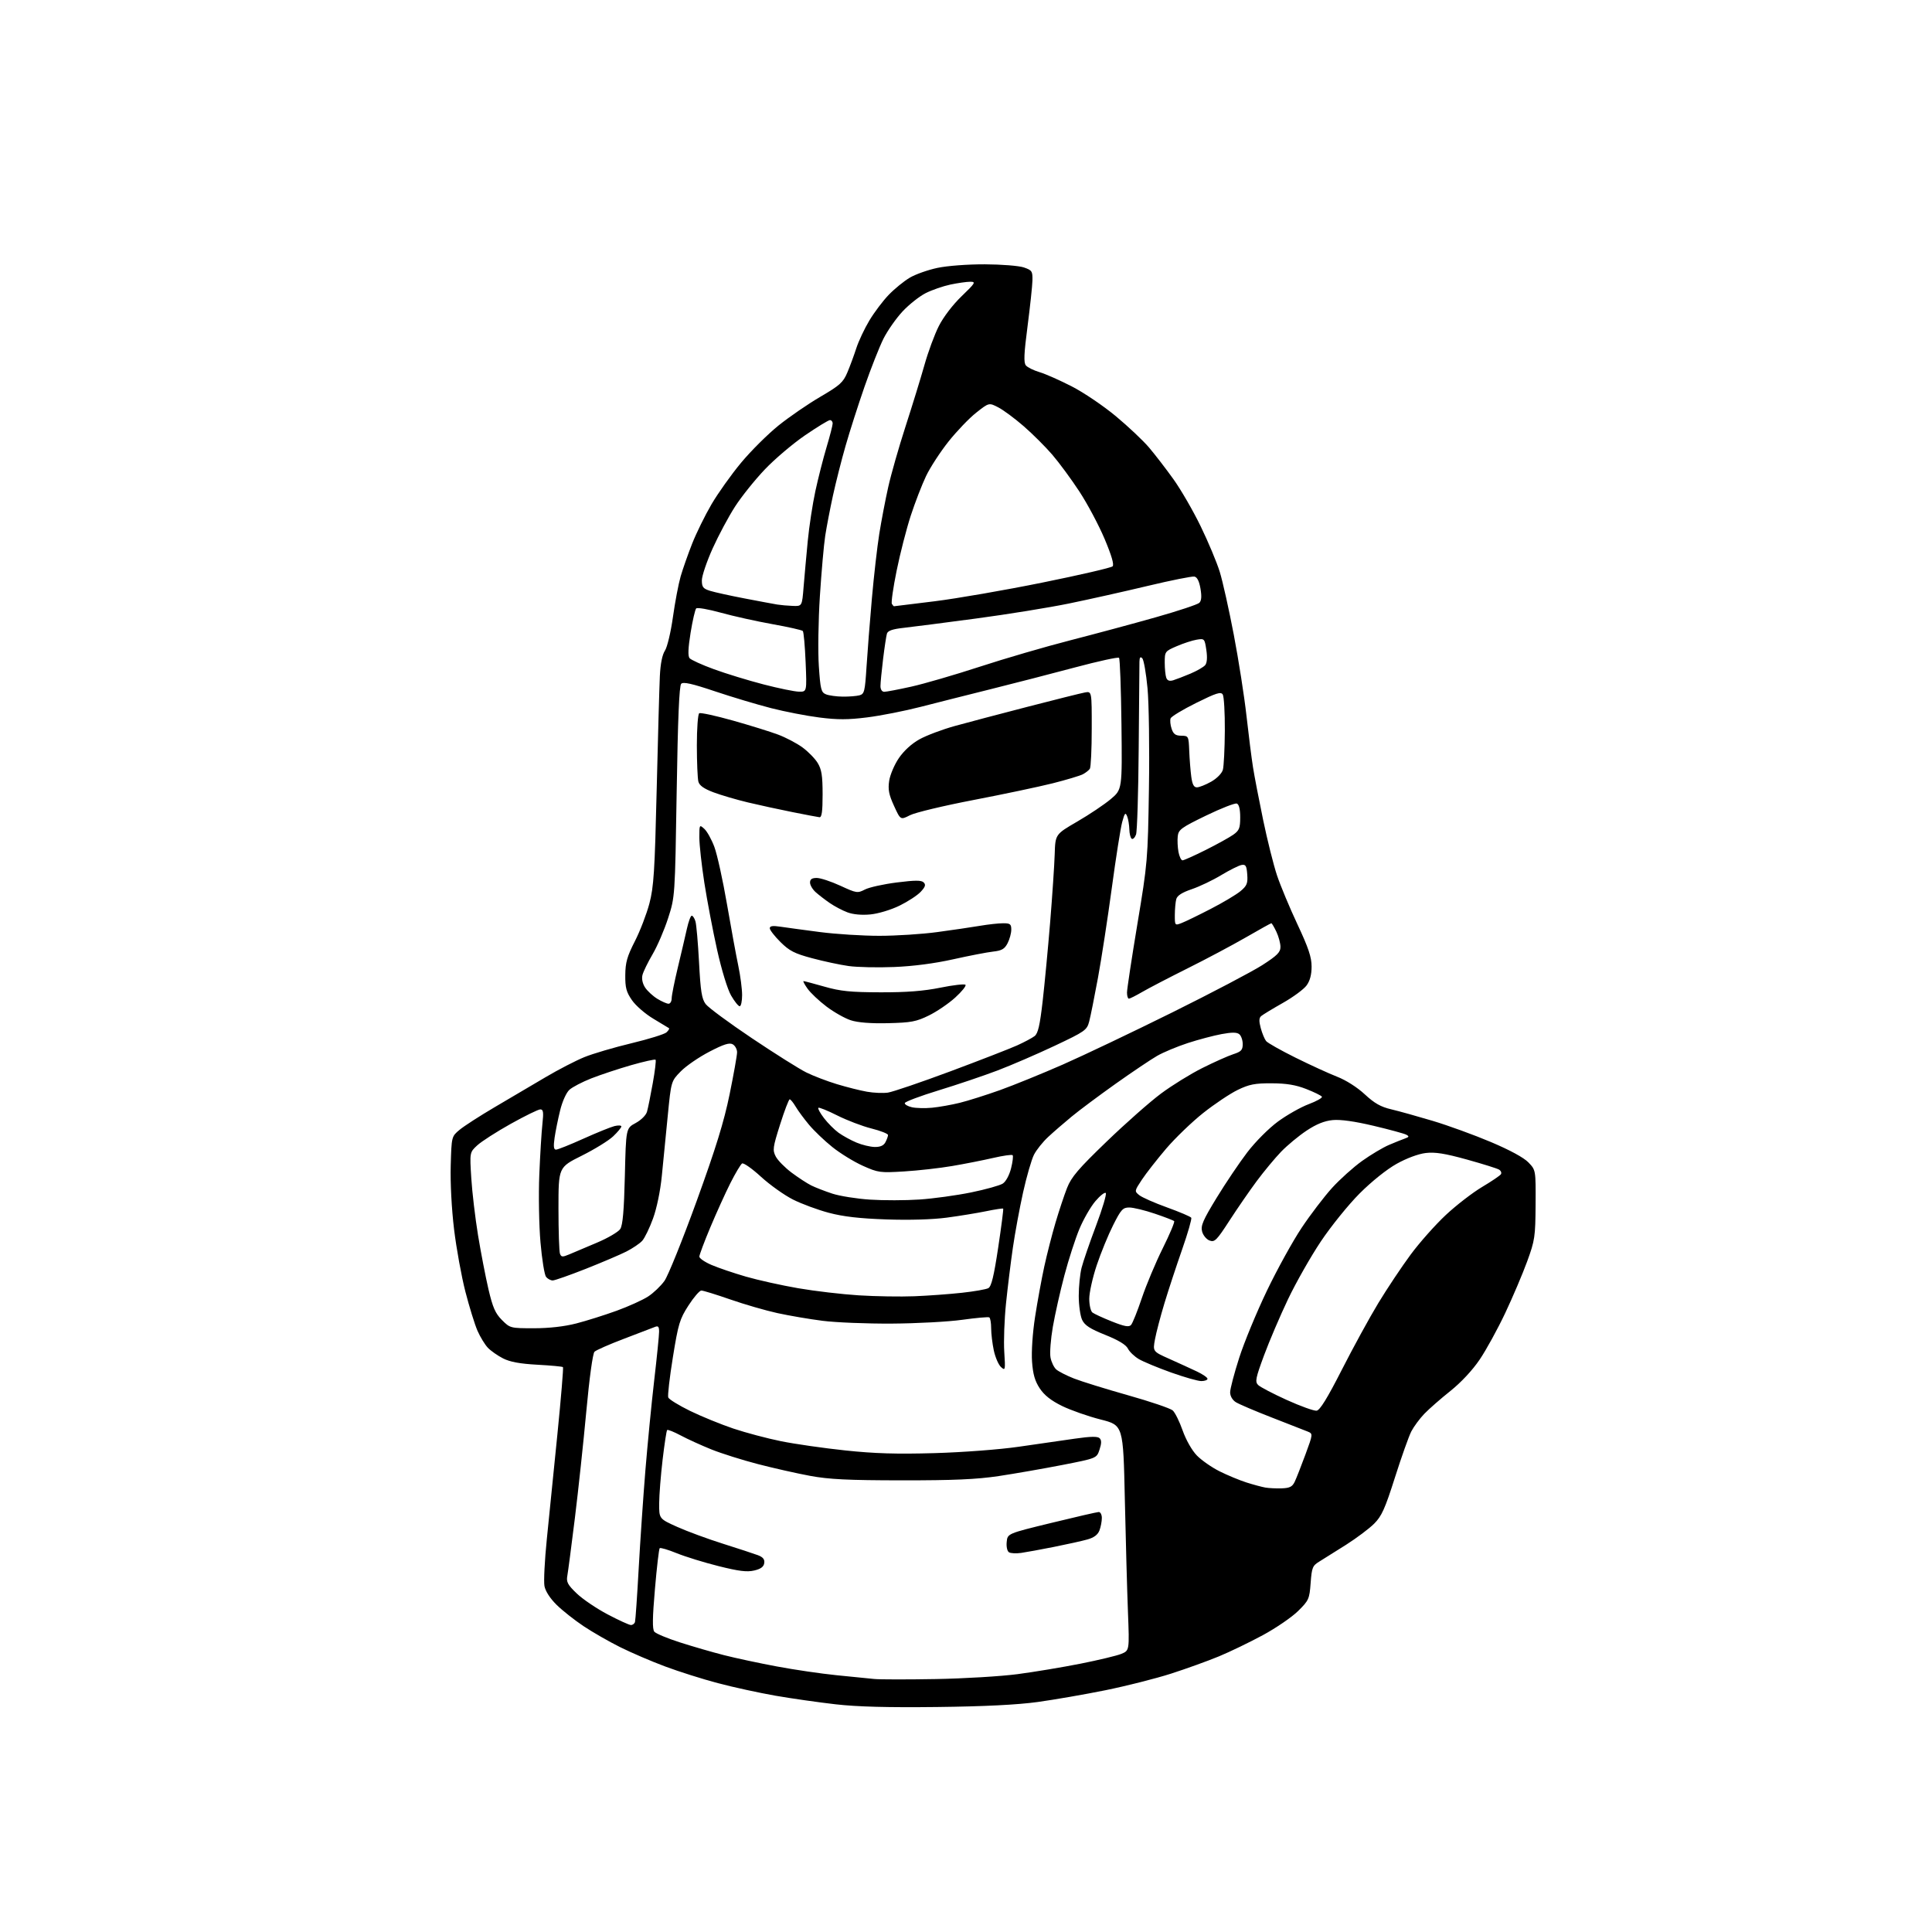 <?xml version="1.0" encoding="UTF-8" standalone="no"?>
<svg 
  version="1.1" 
  xmlns="http://www.w3.org/2000/svg" 
  xmlns:xlink="http://www.w3.org/1999/xlink" 
  xmlns:svg="http://www.w3.org/2000/svg"
  xmlns:rdf="http://www.w3.org/1999/02/22-rdf-syntax-ns#"
  xmlns:cc="http://creativecommons.org/ns#"
  xmlns:dc="http://purl.org/dc/elements/1.1/"
  viewBox="0 0 768 768"
  width="768"
  height="768"
>
<style>svg {background-color: white; }</style>"
<path stroke="none" fill="black" fill-rule="evenodd" d="M372.50,678.56C352.99,678.79 340.77,678.47 332.20,677.49C325.44,676.72 314.64,675.18 308.20,674.06C301.77,672.93 291.51,670.70 285.42,669.09C279.32,667.48 269.87,664.49 264.42,662.45C258.96,660.42 250.90,656.95 246.50,654.76C242.10,652.57 235.57,648.82 232.00,646.44C228.43,644.06 223.60,640.25 221.28,637.97C218.67,635.40 216.82,632.55 216.43,630.48C216.09,628.64 216.51,620.25 217.37,611.82C218.24,603.39 220.13,584.66 221.57,570.19C223.02,555.71 224.02,543.68 223.79,543.45C223.56,543.22 218.97,542.79 213.61,542.50C206.68,542.12 202.72,541.39 199.96,539.98C197.82,538.89 195.11,536.99 193.93,535.75C192.75,534.51 190.90,531.48 189.81,529.00C188.73,526.52 186.57,519.55 185.01,513.50C183.45,507.45 181.42,496.28 180.50,488.68C179.52,480.55 178.97,470.11 179.17,463.32C179.50,451.78 179.50,451.78 182.69,449.12C184.44,447.65 190.74,443.59 196.69,440.09C202.64,436.59 211.71,431.24 216.85,428.21C221.99,425.17 228.96,421.57 232.35,420.20C235.73,418.83 244.12,416.36 251.00,414.71C257.88,413.06 264.15,411.11 264.94,410.38C265.73,409.65 266.18,408.90 265.94,408.72C265.70,408.54 262.90,406.85 259.73,404.97C256.56,403.09 252.73,399.78 251.23,397.61C248.96,394.33 248.51,392.63 248.56,387.58C248.61,382.59 249.29,380.18 252.38,374.14C254.45,370.09 257.04,363.34 258.15,359.14C259.88,352.53 260.27,346.44 261.04,314.00C261.53,293.38 262.10,273.05 262.30,268.83C262.53,263.89 263.25,260.27 264.33,258.63C265.25,257.22 266.66,251.28 267.50,245.29C268.33,239.36 269.72,232.06 270.58,229.08C271.45,226.11 273.50,220.26 275.15,216.08C276.80,211.91 280.24,204.90 282.81,200.50C285.38,196.10 290.69,188.65 294.60,183.94C298.52,179.23 305.22,172.57 309.48,169.14C313.75,165.71 321.23,160.57 326.09,157.73C333.90,153.16 335.17,152.02 336.85,148.03C337.90,145.54 339.50,141.20 340.41,138.38C341.33,135.56 343.66,130.61 345.60,127.38C347.54,124.15 351.01,119.55 353.31,117.17C355.61,114.79 359.36,111.74 361.64,110.39C363.91,109.04 368.86,107.29 372.64,106.49C376.55,105.66 384.66,105.05 391.50,105.07C398.12,105.10 405.07,105.65 407.00,106.31C410.24,107.43 410.49,107.81 410.41,111.51C410.36,113.70 409.48,121.87 408.47,129.67C407.04,140.62 406.88,144.15 407.80,145.25C408.45,146.04 410.89,147.24 413.24,147.94C415.58,148.63 421.36,151.19 426.08,153.62C430.81,156.04 438.68,161.38 443.58,165.46C448.49,169.55 454.41,175.13 456.73,177.86C459.06,180.60 463.41,186.24 466.40,190.41C469.39,194.57 474.30,203.05 477.30,209.24C480.31,215.43 483.72,223.57 484.87,227.31C486.03,231.06 488.54,242.31 490.45,252.31C492.36,262.32 494.63,276.80 495.49,284.50C496.35,292.20 497.52,301.41 498.08,304.96C498.64,308.51 500.46,317.96 502.12,325.96C503.78,333.96 506.26,343.88 507.64,348.00C509.02,352.12 512.68,360.89 515.77,367.47C520.14,376.79 521.38,380.50 521.38,384.22C521.38,387.45 520.73,389.90 519.37,391.75C518.26,393.26 514.01,396.39 509.92,398.70C505.84,401.01 501.97,403.36 501.32,403.92C500.46,404.67 500.42,405.95 501.18,408.72C501.74,410.80 502.70,413.10 503.30,413.84C503.90,414.58 509.14,417.54 514.95,420.42C520.75,423.30 528.20,426.71 531.50,428.00C535.07,429.39 539.53,432.23 542.53,435.02C546.35,438.57 548.87,440.00 553.03,440.97C556.04,441.68 563.47,443.75 569.55,445.57C575.63,447.39 586.02,451.17 592.64,453.97C600.21,457.17 605.76,460.18 607.59,462.10C610.50,465.14 610.50,465.14 610.42,478.82C610.34,491.66 610.13,493.05 607.07,501.44C605.28,506.35 601.36,515.57 598.36,521.93C595.36,528.29 590.79,536.62 588.20,540.44C585.33,544.69 580.79,549.55 576.53,552.95C572.70,556.00 568.05,560.08 566.20,562.00C564.35,563.92 562.02,567.08 561.02,569.00C560.03,570.92 557.10,579.17 554.51,587.32C550.56,599.75 549.23,602.71 546.24,605.69C544.29,607.64 539.27,611.41 535.10,614.06C530.92,616.71 526.15,619.70 524.50,620.71C521.75,622.38 521.46,623.09 521.00,629.25C520.53,635.63 520.27,636.20 516.00,640.42C513.52,642.86 507.23,647.17 502.00,650.00C496.77,652.82 488.90,656.63 484.50,658.45C480.10,660.27 471.55,663.35 465.50,665.30C459.45,667.24 447.75,670.20 439.50,671.88C431.25,673.55 419.10,675.66 412.50,676.57C404.44,677.68 391.31,678.34 372.50,678.56zM372.00,667.45C383.27,667.25 397.90,666.37 404.50,665.50C411.10,664.63 422.35,662.76 429.50,661.34C436.65,659.92 443.96,658.17 445.74,657.44C448.97,656.11 448.97,656.11 448.38,640.81C448.05,632.39 447.50,612.24 447.14,596.03C446.50,566.55 446.50,566.55 437.50,564.27C432.55,563.01 425.67,560.60 422.21,558.91C417.82,556.76 415.14,554.65 413.33,551.92C411.39,548.99 410.61,546.29 410.25,541.22C409.97,537.27 410.47,529.85 411.46,523.47C412.39,517.44 414.04,508.45 415.11,503.50C416.19,498.55 418.20,490.68 419.59,486.00C420.97,481.32 423.03,475.13 424.17,472.23C425.88,467.88 428.66,464.63 439.88,453.82C447.37,446.59 457.09,438.01 461.48,434.74C465.86,431.47 473.29,426.88 477.98,424.54C482.66,422.19 488.19,419.73 490.25,419.06C493.40,418.04 494.00,417.40 494.00,415.04C494.00,413.50 493.39,411.74 492.65,411.13C491.68,410.32 489.74,410.30 485.59,411.07C482.45,411.65 476.41,413.25 472.19,414.62C467.96,416.00 462.48,418.29 460.00,419.71C457.52,421.13 450.10,426.12 443.50,430.80C436.90,435.49 429.02,441.36 426.00,443.86C422.98,446.35 418.77,449.99 416.67,451.95C414.56,453.90 412.02,457.07 411.03,459.00C410.05,460.93 408.09,467.68 406.69,474.00C405.29,480.32 403.46,490.23 402.63,496.00C401.79,501.77 400.57,511.71 399.91,518.07C399.25,524.44 398.94,533.11 399.21,537.35C399.68,544.69 399.62,544.97 397.91,543.42C396.93,542.53 395.65,539.57 395.06,536.85C394.48,534.13 394.00,530.15 394.00,528.01C394.00,525.87 393.66,523.92 393.25,523.68C392.84,523.44 388.00,523.88 382.50,524.64C377.00,525.41 364.40,526.09 354.50,526.15C344.60,526.21 332.23,525.71 327.00,525.04C321.77,524.38 313.67,522.99 309.00,521.97C304.32,520.94 295.91,518.51 290.29,516.55C284.68,514.60 279.50,513.00 278.79,513.01C278.08,513.01 275.78,515.69 273.67,518.96C270.19,524.36 269.62,526.25 267.48,539.53C266.18,547.57 265.35,554.76 265.64,555.51C265.93,556.26 269.84,558.66 274.33,560.86C278.82,563.05 286.55,566.20 291.50,567.87C296.45,569.53 305.00,571.80 310.50,572.91C316.00,574.02 327.48,575.67 336.00,576.57C347.66,577.81 356.46,578.07 371.50,577.64C382.81,577.31 397.37,576.21 405.00,575.10C412.43,574.02 422.44,572.58 427.27,571.89C433.60,570.98 436.33,570.93 437.12,571.72C437.91,572.51 437.90,573.77 437.08,576.25C435.95,579.68 435.95,579.68 422.23,582.36C414.68,583.83 403.32,585.81 397.00,586.76C388.25,588.07 379.05,588.48 358.50,588.46C337.06,588.44 329.54,588.07 322.00,586.67C316.77,585.70 307.45,583.60 301.29,582.00C295.12,580.40 286.79,577.78 282.79,576.17C278.78,574.55 273.29,572.06 270.59,570.61C267.89,569.17 265.46,568.20 265.20,568.46C264.94,568.73 264.13,574.02 263.40,580.22C262.67,586.42 262.05,594.25 262.03,597.62C262.00,603.73 262.00,603.73 269.25,606.98C273.24,608.77 281.45,611.79 287.50,613.69C293.55,615.60 299.76,617.64 301.30,618.22C303.32,618.99 304.02,619.87 303.80,621.36C303.59,622.83 302.42,623.69 299.80,624.30C296.95,624.98 293.69,624.57 285.66,622.56C279.92,621.13 272.42,618.81 269.00,617.42C265.57,616.03 262.53,615.13 262.24,615.43C261.94,615.72 261.09,623.01 260.35,631.63C259.35,643.18 259.29,647.64 260.11,648.63C260.73,649.37 265.34,651.30 270.36,652.90C275.39,654.51 283.24,656.79 287.81,657.95C292.38,659.12 301.83,661.14 308.81,662.44C315.79,663.75 326.45,665.31 332.50,665.92C338.55,666.53 345.30,667.20 347.50,667.42C349.70,667.64 360.73,667.65 372.00,667.45zM250.78,645.97C251.49,645.99 252.22,645.44 252.42,644.75C252.62,644.06 253.28,634.50 253.89,623.50C254.50,612.50 255.70,594.95 256.55,584.50C257.41,574.05 258.98,557.96 260.05,548.75C261.12,539.54 262.00,530.83 262.00,529.39C262.00,527.30 261.65,526.93 260.25,527.51C259.29,527.90 253.78,530.02 248.00,532.20C242.22,534.39 236.97,536.70 236.32,537.34C235.63,538.02 234.29,547.76 233.07,561.00C231.92,573.38 229.88,592.50 228.52,603.50C227.16,614.50 225.81,624.81 225.52,626.41C225.07,628.87 225.65,629.97 229.27,633.43C231.62,635.69 237.14,639.42 241.52,641.73C245.91,644.05 250.08,645.95 250.78,645.97zM405.91,617.31C403.94,617.59 401.77,617.48 401.09,617.06C400.38,616.62 399.99,614.86 400.18,612.96C400.50,609.62 400.50,609.62 418.00,605.36C427.62,603.01 436.06,601.07 436.75,601.05C437.44,601.02 438.00,602.10 438.00,603.43C438.00,604.77 437.57,607.00 437.05,608.37C436.40,610.08 434.88,611.22 432.30,611.95C430.21,612.54 424.23,613.87 419.00,614.91C413.77,615.95 407.89,617.03 405.91,617.31zM509.49,591.64C512.70,591.53 513.72,591.01 514.68,589.00C515.33,587.62 517.24,582.77 518.92,578.22C521.97,569.94 521.97,569.94 519.74,569.03C518.51,568.53 512.10,566.02 505.50,563.46C498.90,560.90 492.49,558.16 491.25,557.38C489.90,556.52 489.00,554.96 489.00,553.46C489.00,552.09 490.62,545.91 492.61,539.73C494.59,533.55 499.55,521.56 503.62,513.08C507.69,504.60 513.90,493.35 517.42,488.08C520.93,482.81 526.38,475.68 529.51,472.22C532.65,468.77 538.04,463.93 541.49,461.47C544.94,459.01 549.73,456.15 552.13,455.13C554.54,454.11 557.40,452.95 558.50,452.57C560.16,451.98 560.25,451.73 559.00,451.05C558.17,450.61 552.33,449.02 546.00,447.52C538.48,445.74 532.86,444.95 529.76,445.25C526.47,445.57 523.29,446.85 519.36,449.46C516.24,451.53 511.69,455.31 509.23,457.86C506.78,460.41 502.43,465.65 499.57,469.50C496.71,473.35 491.83,480.43 488.72,485.23C483.64,493.08 482.84,493.88 480.83,493.13C479.60,492.68 478.26,491.07 477.86,489.56C477.24,487.26 478.19,485.06 483.63,476.15C487.21,470.29 492.69,462.15 495.82,458.06C499.04,453.85 504.32,448.55 508.00,445.84C511.57,443.22 517.08,440.10 520.24,438.92C523.39,437.73 525.75,436.40 525.47,435.95C525.19,435.50 522.38,434.12 519.23,432.89C515.05,431.26 511.34,430.65 505.50,430.63C498.83,430.60 496.59,431.04 492.00,433.26C488.98,434.73 482.83,438.84 478.33,442.40C473.84,445.96 467.19,452.36 463.55,456.62C459.92,460.89 455.58,466.43 453.92,468.94C450.94,473.44 450.92,473.52 452.88,475.10C453.96,475.98 458.95,478.18 463.95,479.98C468.95,481.79 473.27,483.62 473.54,484.07C473.82,484.51 472.18,490.19 469.91,496.69C467.64,503.18 464.48,512.77 462.90,518.00C461.32,523.23 459.62,529.69 459.13,532.37C458.23,537.23 458.23,537.23 464.87,540.19C468.51,541.82 473.41,544.06 475.75,545.17C478.09,546.27 480.00,547.59 480.00,548.09C480.00,548.59 478.89,549.00 477.54,549.00C476.19,549.00 470.78,547.46 465.53,545.59C460.28,543.71 454.52,541.32 452.74,540.28C450.96,539.24 448.99,537.35 448.36,536.09C447.59,534.55 444.60,532.74 439.36,530.64C433.33,528.23 431.20,526.85 430.17,524.68C429.43,523.13 428.82,518.82 428.82,515.11C428.82,511.40 429.33,506.37 429.95,503.93C430.57,501.50 433.15,493.98 435.69,487.24C438.23,480.49 439.97,474.64 439.56,474.24C439.15,473.83 437.29,475.30 435.42,477.50C433.55,479.70 430.70,484.65 429.09,488.50C427.48,492.35 424.78,500.68 423.11,507.00C421.43,513.33 419.37,522.52 418.52,527.44C417.67,532.35 417.25,537.84 417.59,539.62C417.92,541.41 418.94,543.54 419.85,544.36C420.76,545.17 423.93,546.80 426.91,547.97C429.89,549.14 439.56,552.14 448.41,554.64C457.26,557.13 465.25,559.85 466.17,560.67C467.09,561.49 468.87,565.08 470.12,568.64C471.46,572.42 473.81,576.56 475.77,578.58C477.62,580.48 481.69,583.32 484.82,584.88C487.94,586.44 492.75,588.43 495.50,589.31C498.25,590.18 501.62,591.09 503.00,591.33C504.38,591.57 507.30,591.71 509.49,591.64zM523.38,560.77C524.70,560.58 527.66,555.77 533.40,544.50C537.88,535.70 544.40,523.77 547.90,518.00C551.40,512.23 557.17,503.57 560.72,498.77C564.27,493.96 570.58,486.86 574.74,482.97C578.89,479.09 585.39,474.08 589.17,471.83C592.94,469.59 596.31,467.31 596.65,466.76C596.98,466.22 596.65,465.40 595.90,464.94C595.16,464.48 589.40,462.68 583.10,460.93C574.34,458.51 570.50,457.90 566.74,458.34C563.80,458.69 559.15,460.42 555.16,462.65C551.23,464.85 545.21,469.67 540.46,474.43C536.03,478.87 529.10,487.45 525.05,493.50C521.01,499.55 515.13,509.90 511.99,516.50C508.85,523.10 504.56,533.13 502.47,538.79C499.13,547.82 498.84,549.27 500.12,550.55C500.92,551.35 506.06,554.04 511.54,556.52C517.02,559.00 522.34,560.91 523.38,560.77zM212.24,528.00C218.28,528.00 224.35,527.31 229.09,526.09C233.17,525.04 240.38,522.76 245.13,521.04C249.87,519.31 255.50,516.77 257.63,515.38C259.76,514.00 262.68,511.21 264.13,509.18C265.57,507.16 271.32,492.90 276.91,477.50C284.57,456.37 287.79,445.94 290.03,435.00C291.66,427.02 293.00,419.51 293.00,418.30C293.00,417.09 292.22,415.66 291.26,415.12C289.94,414.39 287.69,415.10 281.95,418.09C277.79,420.25 272.67,423.77 270.59,425.91C266.79,429.80 266.79,429.80 265.43,443.65C264.68,451.27 263.62,462.00 263.08,467.50C262.50,473.40 261.07,480.32 259.59,484.37C258.22,488.15 256.28,492.14 255.30,493.23C254.31,494.32 251.47,496.24 249.00,497.50C246.53,498.75 239.25,501.85 232.84,504.39C226.42,506.92 220.52,509.00 219.71,509.00C218.90,509.00 217.72,508.37 217.08,507.60C216.44,506.83 215.44,500.64 214.85,493.85C214.26,487.06 214.05,474.98 214.38,467.00C214.71,459.02 215.27,449.91 215.62,446.75C216.13,442.07 215.97,441.00 214.78,441.00C213.97,441.00 208.68,443.59 203.02,446.75C197.36,449.91 191.38,453.76 189.72,455.29C186.70,458.08 186.70,458.08 187.34,468.29C187.69,473.91 188.90,484.12 190.02,491.00C191.15,497.88 193.02,507.55 194.17,512.49C195.88,519.77 196.90,522.10 199.54,524.74C202.76,527.96 202.92,528.00 212.24,528.00zM449.60,526.70C450.21,526.04 452.14,521.23 453.90,516.00C455.66,510.77 459.39,501.88 462.20,496.23C465.00,490.59 467.05,485.72 466.75,485.42C466.45,485.12 462.96,483.77 459.01,482.44C455.05,481.10 450.51,480.00 448.92,480.00C446.34,480.00 445.64,480.76 442.48,487.04C440.53,490.91 437.60,498.06 435.97,502.94C434.34,507.81 433.00,513.81 433.00,516.28C433.00,518.74 433.56,521.20 434.25,521.74C434.94,522.28 438.43,523.89 442.00,525.31C447.00,527.30 448.75,527.62 449.60,526.70zM363.50,515.28C369.00,515.06 377.50,514.44 382.38,513.90C387.27,513.37 392.00,512.54 392.88,512.06C394.09,511.41 395.09,507.29 396.79,495.97C398.05,487.60 398.95,480.61 398.78,480.45C398.61,480.28 395.56,480.74 391.99,481.48C388.42,482.21 381.39,483.36 376.36,484.03C370.77,484.78 361.45,485.06 352.36,484.74C341.76,484.38 335.21,483.63 329.50,482.11C325.10,480.95 318.67,478.57 315.21,476.83C311.75,475.08 306.02,471.00 302.48,467.76C298.94,464.51 295.57,462.15 294.99,462.50C294.42,462.86 292.32,466.38 290.33,470.32C288.34,474.27 284.76,482.18 282.36,487.90C279.96,493.62 278.00,498.85 278.00,499.52C278.00,500.20 280.17,501.69 282.83,502.83C285.49,503.98 291.63,506.06 296.48,507.47C301.33,508.87 310.69,510.95 317.29,512.09C323.88,513.23 334.73,514.50 341.39,514.92C348.05,515.34 358.00,515.50 363.50,515.28zM226.35,498.61C228.08,497.87 233.03,495.78 237.34,493.96C241.66,492.14 245.80,489.70 246.56,488.55C247.55,487.03 248.06,481.24 248.39,467.48C248.84,448.50 248.84,448.50 252.67,446.43C254.85,445.25 256.80,443.32 257.19,441.93C257.58,440.59 258.61,435.51 259.48,430.62C260.36,425.74 260.86,421.53 260.60,421.26C260.33,421.00 255.96,421.97 250.89,423.42C245.82,424.88 238.70,427.24 235.08,428.66C231.46,430.09 227.53,432.13 226.35,433.21C225.13,434.31 223.54,437.82 222.68,441.33C221.84,444.72 220.84,449.64 220.46,452.25C219.96,455.74 220.10,457.00 221.02,457.00C221.70,457.00 226.59,455.05 231.88,452.66C237.17,450.28 242.74,448.02 244.25,447.64C245.76,447.27 247.00,447.33 247.00,447.78C247.00,448.24 245.54,450.00 243.75,451.70C241.96,453.41 236.34,456.87 231.25,459.41C222.00,464.02 222.00,464.02 222.00,480.43C222.00,489.45 222.27,497.54 222.60,498.39C223.12,499.74 223.60,499.77 226.35,498.61zM365.50,476.83C371.00,476.46 380.23,475.19 386.00,474.01C391.77,472.83 397.45,471.25 398.61,470.50C399.85,469.70 401.22,467.17 401.91,464.44C402.56,461.87 402.84,459.51 402.53,459.20C402.22,458.89 398.72,459.39 394.74,460.31C390.76,461.23 383.45,462.67 378.50,463.51C373.55,464.36 364.97,465.32 359.44,465.66C349.84,466.25 349.08,466.15 342.95,463.40C339.42,461.81 333.98,458.47 330.86,455.96C327.74,453.46 323.57,449.48 321.60,447.11C319.62,444.75 317.23,441.51 316.29,439.91C315.34,438.31 314.28,437.00 313.92,437.00C313.56,437.00 311.84,441.49 310.10,446.99C307.20,456.14 307.06,457.20 308.38,459.74C309.17,461.26 312.00,464.13 314.66,466.13C317.32,468.12 320.85,470.42 322.50,471.24C324.15,472.06 327.92,473.52 330.87,474.49C333.83,475.45 340.58,476.53 345.87,476.87C351.17,477.22 360.00,477.20 365.50,476.83zM347.71,455.94C349.91,455.98 351.26,455.39 351.96,454.07C352.53,453.00 353.00,451.71 353.00,451.19C353.00,450.67 350.03,449.50 346.41,448.59C342.78,447.68 336.66,445.34 332.80,443.40C328.95,441.46 325.57,440.10 325.30,440.37C325.02,440.64 326.03,442.49 327.55,444.47C329.06,446.45 331.67,449.07 333.35,450.29C335.04,451.50 338.23,453.26 340.46,454.19C342.68,455.13 345.95,455.91 347.71,455.94zM370.50,440.34C373.25,440.08 378.20,439.20 381.50,438.39C384.80,437.58 392.00,435.30 397.50,433.34C403.00,431.37 414.25,426.79 422.50,423.17C430.75,419.54 450.32,410.22 466.00,402.45C481.67,394.68 497.76,386.22 501.75,383.67C507.70,379.84 509.00,378.55 509.00,376.41C509.00,374.97 508.27,372.27 507.39,370.40C506.50,368.53 505.59,367.00 505.38,367.00C505.16,367.00 500.60,369.53 495.24,372.63C489.88,375.72 479.43,381.28 472.00,384.98C464.57,388.69 456.48,392.90 454.00,394.35C451.52,395.79 449.16,396.98 448.75,396.99C448.34,396.99 448.00,395.90 448.00,394.56C448.00,393.23 449.86,380.96 452.13,367.31C456.17,343.12 456.28,341.78 456.72,313.50C456.97,297.53 456.72,279.61 456.16,273.62C455.60,267.64 454.66,262.26 454.07,261.67C453.31,260.91 452.98,261.31 452.95,263.05C452.92,264.40 452.78,279.90 452.65,297.50C452.51,315.10 452.04,330.51 451.59,331.74C451.14,332.97 450.37,333.73 449.89,333.43C449.40,333.13 448.97,331.45 448.93,329.69C448.89,327.94 448.50,325.60 448.06,324.50C447.38,322.81 447.07,323.16 446.10,326.73C445.46,329.05 443.60,340.83 441.97,352.91C440.33,365.00 437.86,381.09 436.46,388.69C435.06,396.29 433.49,404.12 432.96,406.10C432.06,409.50 431.31,410.03 419.25,415.72C412.24,419.03 402.00,423.45 396.50,425.54C391.00,427.63 380.50,431.18 373.17,433.42C365.84,435.66 359.77,437.95 359.67,438.49C359.58,439.03 360.85,439.78 362.50,440.15C364.15,440.52 367.75,440.61 370.50,440.34zM352.96,434.33C354.87,434.05 366.03,430.25 377.77,425.88C389.51,421.50 401.45,416.86 404.31,415.57C407.16,414.28 410.30,412.61 411.27,411.86C412.63,410.81 413.37,407.61 414.47,398.00C415.26,391.12 416.60,376.95 417.46,366.50C418.31,356.05 419.12,343.94 419.26,339.58C419.50,331.66 419.50,331.66 428.24,326.58C433.05,323.79 439.04,319.77 441.54,317.66C446.09,313.82 446.09,313.82 445.80,287.99C445.63,273.79 445.20,261.86 444.83,261.49C444.45,261.12 436.58,262.84 427.33,265.31C418.07,267.78 403.07,271.65 394.00,273.91C384.93,276.17 372.32,279.35 366.00,280.98C359.68,282.61 350.10,284.50 344.73,285.17C337.14,286.13 332.90,286.14 325.73,285.22C320.65,284.58 312.00,282.90 306.50,281.49C301.00,280.08 290.97,277.08 284.21,274.81C275.05,271.73 271.63,270.97 270.79,271.81C270.00,272.60 269.45,285.73 268.99,314.72C268.32,356.50 268.32,356.50 265.58,365.00C264.07,369.68 261.30,376.12 259.42,379.32C257.54,382.52 255.73,386.23 255.39,387.58C255.01,389.08 255.42,390.99 256.44,392.56C257.36,393.95 259.55,395.97 261.30,397.04C263.06,398.12 265.06,398.99 265.75,399.00C266.44,399.00 267.00,398.05 267.00,396.88C267.00,395.71 268.10,390.20 269.44,384.63C270.78,379.06 272.40,372.14 273.04,369.25C273.68,366.36 274.55,364.00 274.98,364.00C275.41,364.00 276.08,365.01 276.45,366.25C276.83,367.49 277.47,374.83 277.88,382.56C278.48,394.06 278.96,397.08 280.52,399.14C281.57,400.53 289.86,406.65 298.96,412.75C308.06,418.85 317.76,424.96 320.53,426.32C323.29,427.69 328.76,429.78 332.68,430.97C336.61,432.16 342.00,433.52 344.66,433.98C347.32,434.45 351.06,434.60 352.96,434.33zM353.00,406.73C346.13,406.89 341.02,406.49 338.22,405.58C335.86,404.82 331.52,402.37 328.57,400.14C325.61,397.91 322.22,394.71 321.03,393.04C319.84,391.37 319.11,390.00 319.42,390.00C319.73,390.00 323.47,391.00 327.74,392.21C334.10,394.03 338.12,394.43 350.00,394.46C360.36,394.49 367.15,393.96 373.79,392.62C378.89,391.58 383.39,391.07 383.79,391.47C384.18,391.87 382.35,394.15 379.72,396.54C377.09,398.93 372.36,402.15 369.22,403.68C364.22,406.13 362.18,406.51 353.00,406.73zM294.04,400.00C293.52,400.00 291.98,398.09 290.63,395.75C289.20,393.28 286.87,385.68 285.07,377.62C283.37,369.99 281.09,357.99 279.99,350.94C278.90,343.90 278.00,335.78 278.00,332.91C278.00,327.77 278.03,327.72 279.98,329.48C281.07,330.47 282.87,333.70 283.97,336.66C285.08,339.62 287.34,349.86 288.98,359.40C290.63,368.95 292.66,379.99 293.49,383.94C294.32,387.90 295.00,393.13 295.00,395.57C295.00,398.00 294.57,400.00 294.04,400.00zM355.43,384.40C348.87,384.67 340.72,384.49 337.32,384.01C333.92,383.53 327.40,382.14 322.82,380.91C315.85,379.05 313.81,378.01 310.25,374.48C307.91,372.16 306.00,369.69 306.00,369.00C306.00,368.08 307.16,367.91 310.25,368.38C312.59,368.73 319.66,369.69 325.96,370.51C332.27,371.33 342.87,372.00 349.53,372.00C356.18,372.00 366.55,371.34 372.56,370.52C378.58,369.71 386.20,368.59 389.50,368.03C392.80,367.47 396.96,367.01 398.75,367.01C401.57,367.00 402.00,367.34 402.00,369.55C402.00,370.95 401.34,373.38 400.53,374.95C399.34,377.24 398.23,377.89 394.78,378.27C392.42,378.53 385.29,379.91 378.93,381.33C371.58,382.98 362.99,384.10 355.43,384.40zM469.66,366.94C471.13,366.38 476.35,363.85 481.28,361.30C486.20,358.76 491.55,355.57 493.16,354.21C495.67,352.10 496.06,351.14 495.80,347.62C495.55,344.16 495.19,343.55 493.54,343.84C492.47,344.03 488.84,345.84 485.48,347.86C482.13,349.89 476.85,352.41 473.76,353.46C469.87,354.78 467.97,356.00 467.58,357.43C467.28,358.57 467.02,361.40 467.01,363.73C467.00,367.89 467.04,367.94 469.66,366.94zM346.00,363.50C342.58,363.83 339.14,363.52 336.89,362.68C334.90,361.94 331.75,360.28 329.89,359.00C328.02,357.72 325.49,355.77 324.25,354.66C323.01,353.56 322.00,351.83 322.00,350.83C322.00,349.51 322.75,349.00 324.67,349.00C326.14,349.00 330.36,350.39 334.05,352.09C340.48,355.06 340.87,355.12 343.82,353.60C345.50,352.72 351.18,351.47 356.44,350.80C363.82,349.87 366.27,349.87 367.18,350.78C368.10,351.70 367.83,352.55 365.97,354.53C364.65,355.94 360.85,358.41 357.54,360.03C354.13,361.69 349.10,363.20 346.00,363.50zM470.07,342.00C470.60,342.00 474.75,340.14 479.27,337.88C483.80,335.61 488.74,332.88 490.25,331.81C492.62,330.13 493.00,329.18 493.00,324.90C493.00,321.69 492.53,319.76 491.67,319.43C490.94,319.15 485.42,321.30 479.42,324.21C469.58,328.98 468.47,329.79 468.17,332.41C467.99,334.01 468.12,336.82 468.46,338.66C468.81,340.50 469.53,342.00 470.07,342.00zM361.73,324.06C357.97,325.99 357.97,325.99 355.39,320.35C353.33,315.86 352.95,313.85 353.46,310.39C353.82,308.01 355.55,303.94 357.31,301.36C359.28,298.46 362.41,295.60 365.50,293.89C368.25,292.36 374.55,289.98 379.50,288.61C384.45,287.24 397.50,283.79 408.50,280.95C419.50,278.10 429.74,275.55 431.25,275.27C434.00,274.77 434.00,274.77 433.98,289.64C433.98,297.81 433.64,305.00 433.23,305.60C432.83,306.21 431.57,307.19 430.44,307.79C429.30,308.38 423.90,310.00 418.44,311.38C412.97,312.75 398.82,315.74 387.00,318.01C375.18,320.28 363.80,323.00 361.73,324.06zM325.75,324.86C325.06,324.78 320.23,323.87 315.00,322.82C309.77,321.78 301.81,320.05 297.29,318.97C292.77,317.89 286.64,316.09 283.65,314.97C279.84,313.54 278.04,312.27 277.62,310.72C277.29,309.50 277.02,303.01 277.01,296.31C277.01,289.60 277.43,283.85 277.96,283.53C278.48,283.20 284.50,284.51 291.32,286.43C298.14,288.35 306.22,290.86 309.26,292.00C312.30,293.13 316.65,295.41 318.93,297.06C321.20,298.71 323.95,301.51 325.03,303.28C326.61,305.87 326.99,308.32 327.00,315.75C327.00,322.56 326.67,324.96 325.75,324.86zM475.81,312.98C476.74,312.97 479.28,311.96 481.46,310.73C483.75,309.43 485.70,307.44 486.11,305.99C486.49,304.62 486.84,297.65 486.89,290.50C486.93,283.35 486.56,276.85 486.06,276.07C485.31,274.88 483.45,275.48 475.51,279.42C470.20,282.05 465.62,284.82 465.33,285.57C465.05,286.32 465.22,288.17 465.73,289.68C466.44,291.82 467.28,292.43 469.57,292.46C472.45,292.50 472.50,292.60 472.74,298.50C472.87,301.80 473.24,306.41 473.55,308.75C473.97,311.86 474.58,313.00 475.81,312.98zM335.00,276.92C337.48,276.95 340.46,276.71 341.64,276.40C343.59,275.87 343.83,274.92 344.45,265.16C344.82,259.30 345.78,247.07 346.58,238.00C347.38,228.93 348.71,217.31 349.53,212.18C350.35,207.06 351.94,198.73 353.07,193.68C354.19,188.63 357.30,177.75 359.97,169.50C362.64,161.25 366.02,150.27 367.48,145.10C368.93,139.93 371.50,132.96 373.20,129.61C375.01,126.03 378.73,121.15 382.25,117.76C387.75,112.46 388.02,112.00 385.66,112.00C384.25,112.00 380.71,112.51 377.80,113.12C374.88,113.74 370.47,115.27 367.98,116.52C365.49,117.78 361.37,121.04 358.81,123.77C356.25,126.51 352.83,131.39 351.20,134.62C349.58,137.86 346.19,146.44 343.67,153.69C341.15,160.95 337.76,171.52 336.14,177.19C334.51,182.86 332.25,191.78 331.11,197.00C329.97,202.22 328.59,209.41 328.04,212.96C327.49,216.52 326.54,227.30 325.92,236.93C325.30,246.56 325.11,259.09 325.50,264.79C326.13,274.10 326.42,275.23 328.35,276.01C329.53,276.48 332.52,276.90 335.00,276.92zM317.62,274.95C320.74,275.00 320.74,275.00 320.25,263.25C319.98,256.79 319.48,251.20 319.13,250.83C318.78,250.46 313.32,249.23 307.00,248.10C300.68,246.97 291.46,244.92 286.52,243.55C281.58,242.18 277.18,241.42 276.75,241.85C276.32,242.28 275.32,246.63 274.52,251.52C273.54,257.60 273.41,260.79 274.11,261.63C274.67,262.30 279.03,264.29 283.81,266.03C288.59,267.78 297.45,270.49 303.50,272.06C309.55,273.63 315.90,274.93 317.62,274.95zM351.51,275.00C352.34,275.00 357.18,274.08 362.26,272.95C367.34,271.82 379.60,268.25 389.50,265.02C399.40,261.78 415.60,257.06 425.50,254.52C435.40,251.97 450.70,247.86 459.50,245.36C468.30,242.87 476.06,240.29 476.74,239.64C477.60,238.81 477.74,237.11 477.21,233.99C476.70,231.02 475.89,229.41 474.79,229.20C473.87,229.02 465.56,230.68 456.31,232.89C447.07,235.10 432.98,238.25 425.00,239.89C417.02,241.53 400.38,244.22 388.00,245.87C375.62,247.53 362.70,249.19 359.28,249.57C354.81,250.06 352.92,250.71 352.57,251.88C352.30,252.77 351.61,257.31 351.04,261.97C350.47,266.63 350.00,271.47 350.00,272.72C350.00,274.09 350.61,275.00 351.51,275.00zM466.37,270.42C467.54,270.06 470.62,268.87 473.22,267.78C475.81,266.68 478.45,265.16 479.08,264.40C479.82,263.51 479.98,261.38 479.54,258.39C478.86,253.85 478.78,253.77 475.67,254.29C473.93,254.58 470.36,255.75 467.75,256.88C463.10,258.88 463.00,259.02 463.00,263.38C463.00,265.83 463.28,268.56 463.62,269.45C464.04,270.56 464.90,270.86 466.37,270.42zM315.16,240.86C318.83,241.00 318.83,241.00 319.45,233.25C319.80,228.99 320.54,220.78 321.10,215.00C321.66,209.22 323.02,200.33 324.12,195.23C325.22,190.13 327.22,182.29 328.56,177.80C329.90,173.32 331.00,169.05 331.00,168.32C331.00,167.60 330.51,167.00 329.92,167.00C329.33,167.00 324.86,169.73 319.99,173.06C315.12,176.40 307.92,182.51 304.00,186.64C300.07,190.77 294.77,197.38 292.22,201.33C289.67,205.27 285.65,212.78 283.29,218.00C280.94,223.22 279.01,228.93 279.00,230.67C279.00,233.38 279.48,233.99 282.25,234.86C284.04,235.42 290.23,236.79 296.00,237.89C301.77,239.00 307.62,240.09 309.00,240.32C310.38,240.54 313.15,240.79 315.16,240.86zM355.37,241.00C355.50,241.00 362.79,240.11 371.56,239.01C380.33,237.92 399.60,234.58 414.38,231.58C429.17,228.59 441.72,225.68 442.27,225.13C442.94,224.46 441.89,220.86 439.09,214.21C436.79,208.76 432.28,200.29 429.08,195.40C425.87,190.50 421.02,183.91 418.30,180.75C415.57,177.58 410.46,172.48 406.92,169.41C403.39,166.34 398.84,162.97 396.82,161.93C393.14,160.03 393.14,160.03 388.05,164.05C385.25,166.26 380.30,171.43 377.03,175.54C373.77,179.65 369.75,185.82 368.11,189.27C366.47,192.71 363.73,199.80 362.03,205.01C360.33,210.23 357.81,220.03 356.44,226.79C355.06,233.55 354.20,239.51 354.53,240.04C354.85,240.57 355.23,241.00 355.37,241.00z" />

</svg>